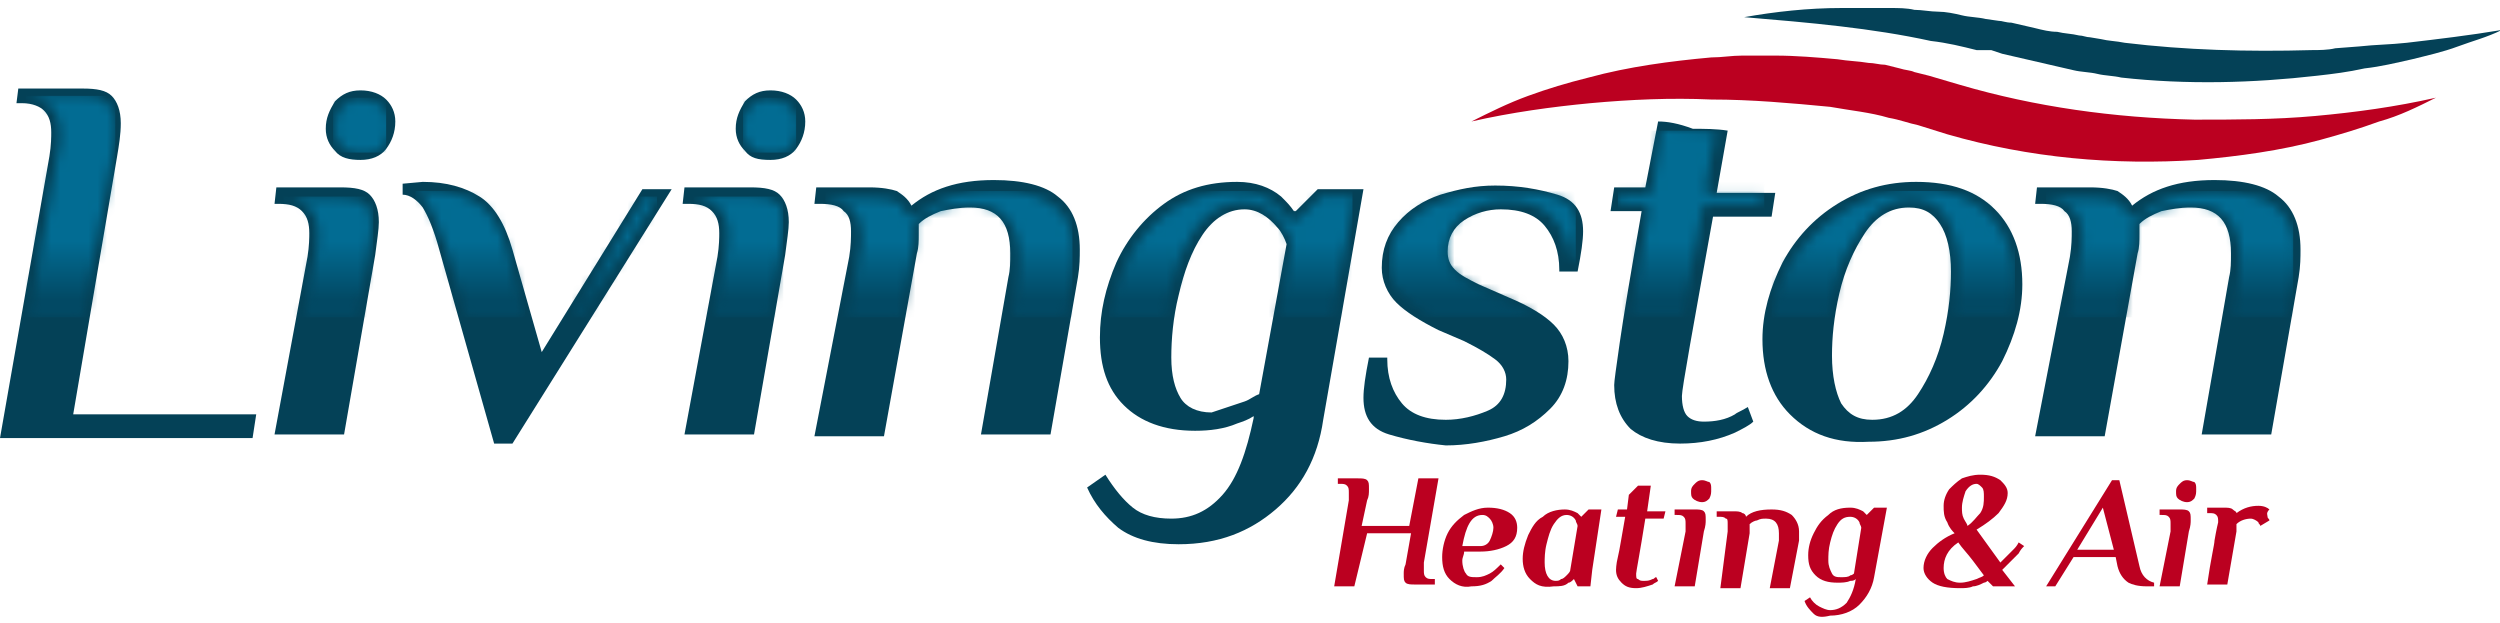 <svg xmlns="http://www.w3.org/2000/svg" width="269" height="67" viewBox="0 0 269 67" fill="none"><g clip-path="url(#clip0_1_1017)"><path d="M145.134 53.835C145.134 53.441 145.134 53.244 145.134 53.047C145.134 52.653 145.134 52.456 144.937 52.259C144.74 52.062 144.543 52.062 144.149 52.062H143.952V51.472H146.118C146.512 51.472 146.906 51.472 147.103 51.669C147.3 51.866 147.3 52.062 147.3 52.653C147.3 53.047 147.3 53.441 147.103 53.835L146.512 56.592H151.632L152.617 51.472H154.783L153.208 60.53C153.208 60.727 153.208 60.924 153.208 61.318C153.208 61.712 153.208 61.909 153.405 62.106C153.602 62.303 153.798 62.303 154.192 62.303H154.389V62.893H152.223C151.829 62.893 151.435 62.893 151.238 62.697C151.042 62.5 151.042 62.303 151.042 61.712C151.042 61.515 151.042 61.121 151.238 60.727L151.829 57.38H147.103L145.725 63.09H143.558L145.134 53.835Z" fill="#BB0020"></path><path d="M155.965 62.303C155.374 61.712 155.177 60.924 155.177 59.94C155.177 59.152 155.374 58.167 155.768 57.38C156.162 56.592 156.753 56.001 157.54 55.41C158.328 55.016 159.116 54.623 160.1 54.623C161.085 54.623 161.873 54.819 162.463 55.213C163.054 55.607 163.251 56.198 163.251 56.789C163.251 57.773 162.857 58.364 162.07 58.758C161.282 59.152 160.297 59.349 159.313 59.349H157.54C157.54 59.743 157.343 59.94 157.343 60.333C157.343 60.924 157.54 61.515 157.737 61.712C157.934 62.106 158.328 62.106 158.919 62.106C159.51 62.106 159.903 61.909 160.297 61.712C160.691 61.515 161.085 61.121 161.479 60.727L161.873 61.121C161.479 61.712 160.888 62.106 160.494 62.499C159.903 62.893 159.313 63.09 158.328 63.09C157.343 63.287 156.556 62.893 155.965 62.303ZM159.313 58.758C159.707 58.758 160.1 58.561 160.297 58.167C160.494 57.773 160.691 57.182 160.691 56.789C160.691 56.395 160.494 56.001 160.297 55.804C160.1 55.607 159.903 55.41 159.51 55.41C158.328 55.41 157.737 56.592 157.343 58.758H159.313Z" fill="#BB0020"></path><path d="M164.63 62.303C164.039 61.712 163.842 60.924 163.842 60.136C163.842 59.349 164.039 58.561 164.433 57.576C164.826 56.789 165.22 56.001 166.008 55.607C166.599 55.016 167.583 54.819 168.371 54.819C168.962 54.819 169.356 55.016 169.75 55.213C169.946 55.41 170.143 55.607 170.143 55.607L170.931 54.819H172.31L171.325 61.318L171.128 63.09H169.75L169.356 62.303C169.159 62.499 168.962 62.697 168.765 62.697C168.371 63.09 167.78 63.09 167.19 63.09C165.811 63.287 165.22 62.893 164.63 62.303ZM167.977 62.303C168.174 62.303 168.371 62.106 168.568 61.909C168.765 61.712 168.962 61.515 168.962 61.318L169.75 56.592C169.75 56.395 169.553 56.198 169.553 56.001C169.356 55.607 168.962 55.41 168.568 55.41C167.977 55.41 167.583 55.804 167.19 56.395C166.796 56.986 166.599 57.773 166.402 58.561C166.205 59.349 166.205 60.136 166.205 60.53C166.205 61.712 166.599 62.499 167.386 62.499C167.583 62.499 167.78 62.499 167.977 62.303Z" fill="#BB0020"></path><path d="M174.476 62.697C174.082 62.303 173.885 61.909 173.885 61.318C173.885 61.318 173.885 60.727 174.082 59.94C174.279 59.152 174.476 57.773 174.87 55.607H173.885L174.082 54.819H175.067L175.264 53.244L176.248 52.26H177.627L177.233 55.016H179.202L179.005 55.804H177.036C176.445 59.546 176.051 61.515 176.051 61.712C176.051 62.106 176.051 62.303 176.248 62.303C176.445 62.5 176.642 62.5 176.839 62.5C177.233 62.5 177.43 62.5 177.824 62.303C178.021 62.303 178.021 62.106 178.217 62.106L178.414 62.5C178.217 62.697 178.021 62.697 177.824 62.893C177.233 63.09 176.642 63.287 176.051 63.287C175.264 63.287 174.87 63.09 174.476 62.697Z" fill="#BB0020"></path><path d="M181.368 57.183C181.368 56.789 181.368 56.592 181.368 56.395C181.368 56.001 181.368 55.804 181.171 55.607C180.974 55.41 180.777 55.41 180.384 55.41H180.187V54.819H182.353C182.747 54.819 183.141 54.819 183.337 55.016C183.534 55.213 183.534 55.41 183.534 56.001C183.534 56.198 183.534 56.592 183.337 57.183L182.353 63.09H180.187L181.368 57.183ZM182.156 53.638C181.959 53.441 181.959 53.244 181.959 52.85C181.959 52.456 182.156 52.259 182.353 52.062C182.55 51.866 182.747 51.669 183.141 51.669C183.534 51.669 183.731 51.866 183.928 51.866C184.125 52.062 184.125 52.259 184.125 52.653C184.125 53.047 184.125 53.244 183.928 53.638C183.731 53.835 183.534 54.032 183.141 54.032C182.747 54.032 182.353 53.835 182.156 53.638Z" fill="#BB0020"></path><path d="M185.898 57.183C185.898 56.789 185.898 56.592 185.898 56.395C185.898 56.001 185.898 55.804 185.701 55.804C185.504 55.607 185.307 55.607 184.913 55.607H184.716V55.016H186.488C186.882 55.016 187.276 55.016 187.473 55.213C187.67 55.213 187.867 55.41 187.867 55.607C188.458 55.016 189.442 54.819 190.624 54.819C191.608 54.819 192.199 55.016 192.79 55.41C193.184 55.804 193.578 56.395 193.578 57.183C193.578 57.38 193.578 57.773 193.578 58.167L192.593 63.287H190.427L191.412 58.167C191.412 57.97 191.412 57.576 191.412 57.38C191.412 56.395 191.018 55.804 190.033 55.804C189.639 55.804 189.442 55.804 189.048 56.001C188.851 56.001 188.458 56.198 188.261 56.395C188.261 56.395 188.261 56.592 188.261 56.789C188.261 56.986 188.261 57.183 188.261 57.38L187.276 63.287H185.11L185.898 57.183Z" fill="#BB0020"></path><path d="M195.153 66.044C194.759 65.65 194.366 65.257 194.169 64.666L194.759 64.272C194.956 64.666 195.35 65.059 195.744 65.257C196.138 65.453 196.532 65.65 196.926 65.65C197.516 65.65 198.107 65.453 198.698 64.863C199.092 64.272 199.486 63.484 199.682 62.303C199.486 62.499 199.289 62.499 199.092 62.499C198.698 62.696 198.107 62.696 197.713 62.696C196.729 62.696 195.941 62.499 195.35 61.909C194.759 61.318 194.562 60.727 194.562 59.743C194.562 58.955 194.759 58.167 195.153 57.38C195.547 56.592 195.941 56.001 196.729 55.41C197.319 54.819 198.107 54.623 199.092 54.623C199.682 54.623 200.076 54.819 200.47 55.016C200.667 55.213 200.864 55.41 200.864 55.41L201.652 54.623H203.03L201.652 62.106C201.455 63.287 200.864 64.272 200.076 65.059C199.289 65.847 198.107 66.241 196.926 66.241C196.138 66.438 195.547 66.438 195.153 66.044ZM199.092 61.909C199.289 61.909 199.486 61.712 199.486 61.712L200.273 56.789C200.273 56.592 200.076 56.395 200.076 56.198C199.879 55.804 199.486 55.607 199.092 55.607C198.501 55.607 198.107 55.804 197.713 56.395C197.319 56.986 197.122 57.576 196.926 58.364C196.729 59.152 196.729 59.743 196.729 60.333C196.729 60.924 196.926 61.318 197.122 61.712C197.319 62.106 197.713 62.106 198.107 62.106C198.501 62.106 198.895 62.106 199.092 61.909Z" fill="#BB0020"></path><path d="M215.437 61.318L216.815 63.09H214.452L213.861 62.499C213.861 62.499 213.664 62.697 213.467 62.697C213.073 62.893 212.68 63.09 212.286 63.09C211.892 63.287 211.301 63.287 210.907 63.287C209.529 63.287 208.544 63.09 207.953 62.697C207.363 62.303 206.969 61.712 206.969 61.121C206.969 60.333 207.363 59.546 207.953 58.955C208.544 58.364 209.332 57.773 210.316 57.38C210.12 57.183 209.726 56.789 209.529 56.198C209.135 55.607 209.135 55.016 209.135 54.426C209.135 53.835 209.332 53.244 209.726 52.653C210.12 52.259 210.513 51.866 211.104 51.472C211.695 51.275 212.286 51.078 213.073 51.078C214.058 51.078 214.649 51.275 215.24 51.669C215.633 52.062 216.027 52.456 216.027 53.047C216.027 53.835 215.633 54.426 215.043 55.213C214.452 55.804 213.664 56.395 212.68 56.986L215.24 60.53C215.633 60.136 216.027 59.743 216.618 59.152C216.815 58.955 217.012 58.758 217.209 58.364L217.8 58.758C217.603 58.955 217.406 59.152 217.209 59.546C216.421 60.333 215.83 60.924 215.437 61.318ZM213.467 61.909L212.286 60.333C211.695 59.546 211.104 58.955 210.71 58.364C209.529 59.152 209.135 60.136 209.135 61.121C209.135 61.712 209.332 62.106 209.529 62.303C209.923 62.5 210.316 62.697 210.907 62.697C211.498 62.697 212.089 62.5 212.68 62.303C213.073 62.106 213.27 62.106 213.467 61.909ZM211.498 52.85C211.301 53.441 211.104 54.032 211.104 54.623C211.104 55.016 211.104 55.41 211.301 55.804C211.498 56.198 211.695 56.395 211.695 56.592C212.286 56.198 212.68 55.607 213.073 55.213C213.467 54.623 213.467 54.032 213.467 53.441C213.467 53.047 213.467 52.653 213.27 52.456C213.073 52.259 212.877 52.062 212.68 52.062C212.286 52.062 211.892 52.259 211.498 52.85Z" fill="#BB0020"></path><path d="M229.024 62.697C228.433 62.303 228.04 61.712 227.843 60.924L227.646 59.94H223.116L221.147 63.09H220.163L227.252 51.669H228.04L230.206 60.924C230.403 61.909 230.993 62.499 231.781 62.697V63.09C231.584 63.09 231.387 63.09 230.993 63.09C230.009 63.09 229.418 62.893 229.024 62.697ZM223.51 59.152H227.449L226.267 54.623L223.51 59.152Z" fill="#BB0020"></path><path d="M233.553 57.183C233.553 56.789 233.553 56.592 233.553 56.395C233.553 56.001 233.553 55.804 233.356 55.607C233.16 55.41 232.963 55.41 232.569 55.41H232.372V54.819H234.538C234.932 54.819 235.326 54.819 235.523 55.016C235.72 55.213 235.72 55.41 235.72 56.001C235.72 56.198 235.72 56.592 235.523 57.183L234.538 63.09H232.372L233.553 57.183ZM234.341 53.638C234.144 53.441 234.144 53.244 234.144 52.85C234.144 52.456 234.341 52.259 234.538 52.062C234.735 51.866 234.932 51.669 235.326 51.669C235.72 51.669 235.916 51.866 236.113 51.866C236.31 52.062 236.31 52.259 236.31 52.653C236.31 53.047 236.31 53.244 236.113 53.638C235.916 53.835 235.72 54.032 235.326 54.032C234.932 54.032 234.538 53.835 234.341 53.638Z" fill="#BB0020"></path><path d="M243.991 55.607C243.991 55.804 244.188 55.804 244.188 56.001L243.203 56.592C243.203 56.395 243.006 56.395 243.006 56.198C242.809 56.001 242.415 55.804 242.218 55.804C241.628 55.804 241.037 56.001 240.643 56.395V56.592V56.789C240.643 56.986 240.643 56.986 240.643 57.183L239.658 62.893H237.492C237.886 60.136 238.28 58.561 238.28 58.167C238.477 56.986 238.674 56.198 238.674 56.198C238.674 55.804 238.674 55.607 238.477 55.41C238.28 55.213 238.083 55.213 237.689 55.213H237.492V54.623H239.265C239.658 54.623 240.052 54.623 240.249 54.819C240.446 55.016 240.643 55.016 240.643 55.213C241.431 54.623 242.218 54.426 243.006 54.426C243.597 54.426 243.991 54.623 244.188 54.819C243.794 55.213 243.991 55.41 243.991 55.607Z" fill="#BB0020"></path><path d="M158.328 13.071C160.297 12.087 162.266 11.102 164.432 10.314C166.598 9.527 168.568 8.936 170.931 8.345C175.263 7.164 179.792 6.573 184.125 6.179C185.306 6.179 186.291 5.982 187.473 5.982C188.063 5.982 188.654 5.982 189.245 5.982C189.836 5.982 190.426 5.982 191.017 5.982C193.183 5.982 195.547 6.179 197.713 6.376C198.894 6.573 199.879 6.573 201.06 6.77C201.651 6.77 202.242 6.967 202.833 6.967L204.408 7.36C204.999 7.557 205.59 7.557 205.984 7.754L207.559 8.148L210.907 9.133C218.981 11.496 227.448 12.678 236.113 12.874C240.446 12.874 244.778 12.874 249.11 12.48C253.443 12.087 257.775 11.496 262.107 10.511C260.138 11.496 258.169 12.48 256.003 13.071C253.836 13.859 251.867 14.45 249.701 15.041C245.369 16.222 240.839 16.813 236.507 17.207C227.448 17.797 218.39 17.01 209.528 14.45L206.377 13.465C205.393 13.268 204.408 12.874 203.227 12.678C201.257 12.087 199.091 11.89 196.925 11.496C192.79 11.102 188.457 10.708 184.125 10.708C179.792 10.511 175.46 10.708 171.128 11.102C166.992 11.496 162.66 12.087 158.328 13.071Z" fill="#BB0020"></path><path d="M5.317 16.813C5.514 15.631 5.514 14.647 5.514 14.253C5.514 13.268 5.317 12.48 4.726 11.89C4.332 11.496 3.545 11.102 2.363 11.102H1.772L1.969 9.527H8.862C10.437 9.527 11.422 9.724 12.012 10.314C12.603 10.905 12.997 11.89 12.997 13.268C12.997 14.45 12.8 15.631 12.603 16.813L7.877 44.579H27.57L27.176 47.139H0L5.317 16.813Z" fill="#044157"></path><path d="M33.084 27.644C33.28 26.462 33.28 25.478 33.28 25.084C33.28 24.099 33.084 23.311 32.493 22.721C31.902 22.13 31.114 21.933 29.933 21.933H29.539L29.736 20.161H36.628C38.203 20.161 39.188 20.358 39.779 20.948C40.37 21.539 40.764 22.524 40.764 23.902C40.764 24.69 40.567 25.871 40.37 27.447L37.022 46.745H29.539L33.084 27.644ZM36.037 16.222C35.447 15.631 35.053 14.844 35.053 13.859C35.053 12.678 35.447 11.89 36.037 10.905C36.825 10.117 37.613 9.724 38.794 9.724C39.976 9.724 40.961 10.117 41.551 10.708C42.142 11.299 42.536 12.087 42.536 13.071C42.536 14.253 42.142 15.238 41.551 16.025C40.961 16.813 39.976 17.207 38.794 17.207C37.613 17.207 36.628 17.01 36.037 16.222Z" fill="#044157"></path><path d="M47.262 26.856C46.671 24.69 46.08 23.311 45.49 22.327C44.899 21.539 44.111 20.948 43.324 20.948V19.767L45.49 19.57C48.05 19.57 50.019 20.161 51.594 21.145C53.17 22.13 54.351 24.099 55.139 26.856L58.29 37.884L69.121 20.358H72.272L55.139 47.73H53.17L47.262 26.856Z" fill="#044157"></path><path d="M77.195 27.644C77.392 26.462 77.392 25.478 77.392 25.084C77.392 24.099 77.195 23.311 76.604 22.721C76.013 22.13 75.225 21.933 74.044 21.933H73.453L73.65 20.161H80.739C82.315 20.161 83.299 20.358 83.89 20.948C84.481 21.539 84.875 22.524 84.875 23.902C84.875 24.69 84.678 25.871 84.481 27.447L81.133 46.745H73.65L77.195 27.644ZM80.149 16.222C79.558 15.631 79.164 14.844 79.164 13.859C79.164 12.678 79.558 11.89 80.149 10.905C80.936 10.117 81.724 9.724 82.906 9.724C84.087 9.724 85.072 10.117 85.662 10.708C86.253 11.299 86.647 12.087 86.647 13.071C86.647 14.253 86.253 15.238 85.662 16.025C85.072 16.813 84.087 17.207 82.906 17.207C81.527 17.207 80.739 17.01 80.149 16.222Z" fill="#044157"></path><path d="M91.373 27.644C91.57 26.462 91.57 25.478 91.57 24.887C91.57 23.902 91.373 23.114 90.783 22.721C90.389 22.13 89.404 21.933 88.223 21.933H87.632L87.829 20.161H93.54C94.918 20.161 95.903 20.358 96.493 20.554C97.084 20.948 97.675 21.342 98.069 22.13C100.235 20.358 102.992 19.373 106.931 19.373C110.081 19.373 112.444 19.964 113.823 21.145C115.398 22.327 116.186 24.296 116.186 26.856C116.186 27.644 116.186 28.628 115.989 29.81L113.035 46.745H105.552L108.506 29.81C108.703 29.022 108.703 28.235 108.703 27.25C108.703 23.902 107.324 22.327 104.37 22.327C103.189 22.327 102.204 22.524 101.22 22.721C100.235 23.114 99.447 23.508 98.857 24.099C98.857 24.296 98.857 24.69 98.857 25.281C98.857 25.871 98.857 26.659 98.66 27.25L95.115 46.942H87.632L91.373 27.644Z" fill="#044157"></path><path d="M120.321 56.789C118.943 55.607 117.761 54.229 116.973 52.456L118.943 51.078C119.927 52.653 120.912 53.835 121.897 54.623C122.881 55.41 124.26 55.804 126.032 55.804C128.198 55.804 129.97 55.016 131.546 53.244C133.121 51.472 134.106 48.715 134.894 44.973V44.776C134.303 45.17 133.712 45.367 133.121 45.564C131.743 46.155 130.167 46.352 128.592 46.352C125.244 46.352 122.684 45.367 120.912 43.595C119.14 41.822 118.352 39.459 118.352 36.309C118.352 33.551 118.943 30.991 120.124 28.235C121.306 25.674 123.078 23.508 125.244 21.933C127.41 20.358 129.97 19.57 133.121 19.57C135.091 19.57 136.666 20.161 137.847 21.145C138.438 21.736 138.832 22.13 139.226 22.721H139.423L141.786 20.358H146.709L142.377 45.17C141.786 49.306 140.014 52.456 137.257 54.819C134.5 57.183 131.152 58.561 126.82 58.561C124.063 58.561 121.897 57.97 120.321 56.789ZM133.909 43.201C134.5 43.004 134.894 42.61 135.484 42.413L138.438 26.265C138.241 25.674 137.847 24.887 137.454 24.493C136.469 23.311 135.287 22.524 133.909 22.524C132.137 22.524 130.561 23.508 129.38 25.281C128.198 27.053 127.41 29.219 126.82 31.779C126.229 34.142 126.032 36.505 126.032 38.475C126.032 40.444 126.426 41.822 127.017 42.807C127.607 43.792 128.789 44.382 130.364 44.382C131.546 43.989 132.727 43.595 133.909 43.201Z" fill="#044157"></path><path d="M149.466 46.746C147.497 46.155 146.709 44.776 146.709 42.807C146.709 41.822 146.906 40.444 147.3 38.475H149.27V38.672C149.27 40.641 149.86 42.216 150.845 43.398C151.83 44.579 153.405 45.17 155.571 45.17C157.147 45.17 158.722 44.776 160.1 44.185C161.479 43.595 162.07 42.413 162.07 40.838C162.07 40.05 161.676 39.262 160.888 38.672C160.1 38.081 159.116 37.49 157.54 36.702L154.783 35.521C152.814 34.536 151.239 33.552 150.254 32.567C149.27 31.582 148.679 30.204 148.679 28.825C148.679 26.856 149.27 25.281 150.451 23.902C151.633 22.524 153.208 21.539 154.98 20.948C156.95 20.358 158.722 19.964 160.888 19.964C163.448 19.964 165.614 20.358 167.584 20.948C169.553 21.539 170.341 22.918 170.341 24.887C170.341 25.872 170.144 27.25 169.75 29.219H167.78V29.022C167.78 27.053 167.19 25.478 166.205 24.296C165.22 23.114 163.645 22.524 161.479 22.524C160.1 22.524 158.722 22.918 157.54 23.705C156.359 24.493 155.768 25.675 155.768 27.053C155.768 27.841 155.965 28.431 156.556 29.022C157.147 29.613 157.934 30.007 159.116 30.598L162.267 31.976C164.63 32.961 166.205 33.945 167.19 34.93C168.174 35.915 168.765 37.293 168.765 38.868C168.765 40.838 168.174 42.61 166.796 43.989C165.417 45.367 163.842 46.352 161.873 46.943C159.903 47.533 157.737 47.927 155.571 47.927C153.602 47.73 151.436 47.336 149.466 46.746Z" fill="#044157"></path><path d="M192.593 44.579C190.624 42.61 189.639 39.853 189.639 36.505C189.639 33.748 190.427 30.991 191.805 28.235C193.184 25.674 195.153 23.508 197.713 21.933C200.273 20.358 203.03 19.57 206.181 19.57C209.922 19.57 212.679 20.555 214.649 22.524C216.618 24.493 217.603 27.25 217.603 30.598C217.603 33.355 216.815 36.111 215.436 38.868C214.058 41.428 212.089 43.595 209.529 45.17C206.969 46.745 204.212 47.533 201.061 47.533C197.516 47.73 194.759 46.745 192.593 44.579ZM206.378 42.413C207.559 40.641 208.544 38.475 209.135 35.915C209.726 33.355 209.922 31.188 209.922 29.219C209.922 27.053 209.529 25.281 208.741 24.099C207.953 22.918 206.969 22.327 205.393 22.327C203.424 22.327 201.849 23.311 200.667 25.084C199.485 26.856 198.501 29.022 197.91 31.582C197.319 34.142 197.122 36.309 197.122 38.278C197.122 40.444 197.516 42.216 198.107 43.398C198.895 44.579 199.879 45.17 201.455 45.17C203.621 45.17 205.196 44.185 206.378 42.413Z" fill="#044157"></path><path d="M222.722 27.644C222.919 26.462 222.919 25.478 222.919 24.887C222.919 23.902 222.722 23.114 222.132 22.721C221.738 22.13 220.753 21.933 219.572 21.933H218.981L219.178 20.161H224.889C226.267 20.161 227.252 20.358 227.842 20.554C228.433 20.948 229.024 21.342 229.418 22.13C231.584 20.358 234.341 19.373 238.28 19.373C241.43 19.373 243.793 19.964 245.172 21.145C246.747 22.327 247.535 24.296 247.535 26.856C247.535 27.644 247.535 28.628 247.338 29.81L244.384 46.745H236.901L239.855 29.81C240.052 29.022 240.052 28.235 240.052 27.25C240.052 23.902 238.673 22.327 235.719 22.327C234.538 22.327 233.553 22.524 232.569 22.721C231.584 23.114 230.796 23.508 230.206 24.099C230.206 24.296 230.206 24.69 230.206 25.281C230.206 25.871 230.206 26.659 230.009 27.25L226.464 46.942H218.981L222.722 27.644Z" fill="#044157"></path><path d="M178.414 13.071L177.036 20.161H173.688L173.294 22.721H176.642C175.46 29.416 174.673 34.142 174.279 36.899C173.885 39.656 173.688 41.035 173.688 41.429C173.688 43.398 174.279 44.973 175.46 46.155C176.642 47.139 178.414 47.73 180.777 47.73C182.944 47.73 184.913 47.336 186.685 46.549C187.473 46.155 188.261 45.761 188.654 45.367L188.064 43.792C187.473 44.185 186.882 44.382 186.685 44.579C185.701 45.17 184.519 45.367 183.337 45.367C182.55 45.367 181.959 45.17 181.565 44.776C181.171 44.382 180.974 43.595 180.974 42.61C180.974 41.822 182.156 35.324 184.322 23.311H190.624L191.018 20.751H184.716L185.898 14.056C184.716 13.859 183.338 13.859 182.156 13.859C180.581 13.268 179.399 13.071 178.414 13.071Z" fill="#044157"></path><mask id="mask0_1_1017" style="mask-type:luminance" maskUnits="userSpaceOnUse" x="2" y="10" width="11" height="25"><path d="M2.757 10.314C3.938 10.511 4.923 10.708 5.514 11.496C6.105 12.087 6.498 13.071 6.498 14.45C6.498 15.04 6.498 15.828 6.105 17.207L3.151 34.339H8.862L12.012 17.01C12.209 15.828 12.406 14.647 12.406 13.662C12.406 12.48 12.209 11.693 11.618 11.299C11.028 10.511 10.24 10.314 8.862 10.314H2.757Z" fill="white"></path></mask><g mask="url(#mask0_1_1017)"><path d="M12.406 10.314H2.757V34.142H12.406V10.314Z" fill="url(#paint0_linear_1_1017)"></path></g><mask id="mask1_1_1017" style="mask-type:luminance" maskUnits="userSpaceOnUse" x="30" y="21" width="10" height="14"><path d="M30.523 21.145C31.705 21.342 32.69 21.736 33.28 22.327C33.871 22.918 34.265 23.902 34.265 25.281C34.265 25.871 34.265 26.659 33.871 28.038L32.69 34.339H38.401L39.582 27.841C39.779 26.265 39.976 25.084 39.976 24.296C39.976 23.114 39.779 22.327 39.188 21.933C38.794 21.539 37.81 21.342 36.431 21.342H30.523V21.145Z" fill="white"></path></mask><g mask="url(#mask1_1_1017)"><path d="M40.173 21.145H30.523V34.142H40.173V21.145Z" fill="url(#paint1_linear_1_1017)"></path></g><mask id="mask2_1_1017" style="mask-type:luminance" maskUnits="userSpaceOnUse" x="36" y="10" width="6" height="7"><path d="M36.825 11.496C36.234 12.087 36.037 12.874 36.037 13.859C36.037 14.647 36.234 15.238 36.825 15.828C37.218 16.222 38.006 16.616 38.991 16.616C39.975 16.616 40.763 16.419 41.157 15.828C41.748 15.238 41.945 14.45 41.945 13.465C41.945 12.677 41.748 12.087 41.157 11.496C40.763 11.102 39.975 10.708 38.991 10.708C38.006 10.511 37.415 10.905 36.825 11.496Z" fill="white"></path></mask><g mask="url(#mask2_1_1017)"><path d="M41.551 10.511H35.84V16.419H41.551V10.511Z" fill="url(#paint2_linear_1_1017)"></path></g><mask id="mask3_1_1017" style="mask-type:luminance" maskUnits="userSpaceOnUse" x="61" y="21" width="10" height="14"><path d="M69.515 21.145L61.441 34.142H62.622L70.696 21.145H69.515Z" fill="white"></path></mask><g mask="url(#mask3_1_1017)"><path d="M70.696 21.145H61.441V34.142H70.696V21.145Z" fill="url(#paint3_linear_1_1017)"></path></g><mask id="mask4_1_1017" style="mask-type:luminance" maskUnits="userSpaceOnUse" x="44" y="20" width="13" height="15"><path d="M44.702 20.555C45.293 20.751 45.687 21.342 46.08 21.933C46.671 22.918 47.262 24.493 48.05 26.659L50.216 34.142H56.517L54.548 27.053C53.761 24.493 52.776 22.721 51.397 21.933C50.019 20.948 48.05 20.555 45.687 20.555H44.702Z" fill="white"></path></mask><g mask="url(#mask4_1_1017)"><path d="M56.517 20.555H44.702V34.142H56.517V20.555Z" fill="url(#paint4_linear_1_1017)"></path></g><mask id="mask5_1_1017" style="mask-type:luminance" maskUnits="userSpaceOnUse" x="74" y="21" width="11" height="14"><path d="M74.635 21.145C75.816 21.342 76.801 21.736 77.391 22.327C77.982 22.918 78.376 23.902 78.376 25.281C78.376 25.871 78.376 26.659 77.982 28.038L76.801 34.142H82.709L83.89 27.644C84.087 26.068 84.284 24.887 84.284 24.099C84.284 22.918 84.087 22.13 83.496 21.736C83.102 21.342 82.118 21.145 80.739 21.145H74.635Z" fill="white"></path></mask><g mask="url(#mask5_1_1017)"><path d="M84.284 21.145H74.635V34.142H84.284V21.145Z" fill="url(#paint5_linear_1_1017)"></path></g><mask id="mask6_1_1017" style="mask-type:luminance" maskUnits="userSpaceOnUse" x="79" y="10" width="7" height="7"><path d="M80.739 11.496C80.148 12.087 79.951 12.874 79.951 13.859C79.951 14.647 80.148 15.238 80.739 15.828C81.133 16.222 81.921 16.616 82.905 16.616C83.89 16.616 84.678 16.419 85.072 15.828C85.662 15.238 85.859 14.45 85.859 13.465C85.859 12.677 85.662 12.087 85.072 11.496C84.678 11.102 83.89 10.708 82.905 10.708C82.118 10.511 81.33 10.905 80.739 11.496Z" fill="white"></path></mask><g mask="url(#mask6_1_1017)"><path d="M85.662 10.511H79.951V16.419H85.662V10.511Z" fill="url(#paint6_linear_1_1017)"></path></g><mask id="mask7_1_1017" style="mask-type:luminance" maskUnits="userSpaceOnUse" x="89" y="20" width="27" height="15"><path d="M98.856 23.114C98.66 23.311 98.463 23.311 98.266 23.311H98.069C97.872 23.311 97.675 23.114 97.478 22.918C97.281 22.327 96.887 21.933 96.493 21.736C95.903 21.539 95.115 21.342 93.933 21.342H89.01V21.539C90.192 21.539 91.176 21.933 91.767 22.524C92.358 23.114 92.752 24.099 92.752 25.281C92.752 25.872 92.752 26.856 92.358 28.038L91.176 34.339H96.887L98.069 27.447C98.266 26.856 98.266 26.265 98.266 25.674C98.266 25.281 98.266 24.887 98.266 24.69C98.266 24.493 98.266 24.099 98.463 23.902C99.053 23.311 100.038 22.721 101.023 22.524C102.007 22.13 103.189 21.933 104.567 21.933C106.537 21.933 109.687 22.721 109.687 27.644C109.687 28.628 109.687 29.613 109.49 30.401L108.9 34.142H114.611L115.398 30.204C115.595 29.022 115.595 28.038 115.595 27.447C115.595 25.084 115.004 23.508 113.626 22.327C112.247 21.145 110.081 20.555 107.127 20.555C103.583 20.555 100.826 21.342 98.856 23.114Z" fill="white"></path></mask><g mask="url(#mask7_1_1017)"><path d="M115.398 20.555H88.813V34.142H115.398V20.555Z" fill="url(#paint7_linear_1_1017)"></path></g><mask id="mask8_1_1017" style="mask-type:luminance" maskUnits="userSpaceOnUse" x="119" y="20" width="27" height="15"><path d="M125.638 22.918C123.472 24.493 121.896 26.462 120.912 29.022C120.124 30.795 119.533 32.567 119.336 34.339H125.441C125.638 33.355 125.638 32.567 125.835 31.582C126.426 29.022 127.213 26.856 128.395 24.887C129.773 22.918 131.546 21.736 133.712 21.736C135.287 21.736 136.863 22.524 137.847 23.902C138.241 24.493 138.635 25.281 139.029 25.872C139.029 26.068 139.029 26.068 139.029 26.265L137.65 34.142H143.361L145.724 21.145H142.18L139.817 23.508C139.62 23.705 139.423 23.705 139.226 23.705H139.029C138.832 23.705 138.438 23.508 138.241 23.311C138.044 22.918 137.65 22.327 137.06 21.933C136.075 20.948 134.697 20.555 132.924 20.555C130.167 20.555 127.804 21.342 125.638 22.918Z" fill="white"></path></mask><g mask="url(#mask8_1_1017)"><path d="M145.528 20.555H119.336V34.142H145.528V20.555Z" fill="url(#paint8_linear_1_1017)"></path></g><mask id="mask9_1_1017" style="mask-type:luminance" maskUnits="userSpaceOnUse" x="149" y="20" width="21" height="15"><path d="M155.374 21.539C153.601 22.13 152.223 23.114 151.041 24.296C150.057 25.478 149.466 26.856 149.466 28.628C149.466 29.81 149.86 30.991 150.845 31.779C151.632 32.567 152.617 33.355 154.192 34.142H165.417C164.629 33.551 163.645 33.158 162.463 32.567L159.312 31.188C158.131 30.598 157.146 30.007 156.555 29.416C155.768 28.628 155.571 27.841 155.571 26.856C155.571 25.084 156.358 23.705 157.54 22.918C158.722 22.13 160.297 21.539 161.872 21.539C164.235 21.539 166.008 22.13 167.189 23.508C168.174 24.69 168.765 26.265 168.962 28.038H169.356C169.552 26.462 169.749 25.281 169.749 24.493C169.749 22.918 168.962 21.736 167.583 21.342C165.811 20.751 163.645 20.555 161.282 20.555C159.115 20.555 157.146 20.948 155.374 21.539Z" fill="white"></path></mask><g mask="url(#mask9_1_1017)"><path d="M169.552 20.555H149.466V34.142H169.552V20.555Z" fill="url(#paint9_linear_1_1017)"></path></g><mask id="mask10_1_1017" style="mask-type:luminance" maskUnits="userSpaceOnUse" x="190" y="20" width="27" height="15"><path d="M198.106 22.918C195.743 24.493 193.774 26.462 192.396 28.825C191.411 30.598 190.82 32.37 190.623 34.142H196.728C196.925 33.158 197.122 32.173 197.319 31.188C197.91 28.628 198.894 26.265 200.273 24.493C201.651 22.524 203.423 21.342 205.59 21.342C207.362 21.342 208.74 22.13 209.528 23.508C210.316 24.887 210.71 26.659 210.71 29.022C210.71 30.401 210.513 32.173 210.316 33.945H216.421C216.617 32.764 216.814 31.779 216.814 30.598C216.814 27.447 215.83 25.084 214.057 23.114C212.285 21.342 209.528 20.358 206.18 20.358C203.227 20.555 200.47 21.342 198.106 22.918Z" fill="white"></path></mask><g mask="url(#mask10_1_1017)"><path d="M216.814 20.555H190.623V34.142H216.814V20.555Z" fill="url(#paint10_linear_1_1017)"></path></g><mask id="mask11_1_1017" style="mask-type:luminance" maskUnits="userSpaceOnUse" x="220" y="20" width="27" height="15"><path d="M230.206 23.114C230.009 23.311 229.812 23.311 229.615 23.311H229.418C229.221 23.311 229.024 23.114 228.827 22.918C228.63 22.327 228.236 21.933 227.842 21.736C227.252 21.539 226.464 21.342 225.282 21.342H220.359V21.539C221.541 21.539 222.525 21.933 223.116 22.524C223.707 23.114 224.101 24.099 224.101 25.281C224.101 25.871 224.101 26.856 223.707 28.038L222.525 34.339H228.236L229.418 27.447C229.615 26.856 229.615 26.265 229.615 25.674C229.615 25.281 229.615 24.887 229.615 24.69C229.615 24.493 229.615 24.099 229.812 23.902C230.402 23.311 231.387 22.721 232.372 22.524C233.356 22.13 234.538 21.933 235.916 21.933C237.886 21.933 241.036 22.721 241.036 27.644C241.036 28.628 241.036 29.613 240.839 30.401L240.249 34.142H245.96L246.747 30.204C246.944 29.022 246.944 28.038 246.944 27.447C246.944 25.084 246.353 23.508 244.975 22.327C243.596 21.145 241.43 20.751 238.476 20.751C234.932 20.554 231.978 21.342 230.206 23.114Z" fill="white"></path></mask><g mask="url(#mask11_1_1017)"><path d="M246.747 20.555H220.162V34.142H246.747V20.555Z" fill="url(#paint11_linear_1_1017)"></path></g><mask id="mask12_1_1017" style="mask-type:luminance" maskUnits="userSpaceOnUse" x="174" y="13" width="16" height="21"><path d="M177.823 20.358C177.823 20.751 177.43 20.948 177.036 20.948H174.279L174.082 21.933H176.642C176.839 21.933 177.036 22.13 177.233 22.13C177.43 22.327 177.43 22.524 177.43 22.721C176.642 27.447 176.051 31.188 175.46 33.945H181.171C181.762 30.991 182.353 27.053 183.14 22.524C183.14 22.13 183.534 21.933 183.928 21.933H189.442L189.639 20.948H184.322C184.125 20.948 183.928 20.751 183.731 20.751C183.534 20.554 183.534 20.358 183.534 20.161L184.519 14.253C183.534 14.253 182.55 14.056 181.565 14.056C180.777 14.056 179.793 14.056 178.808 13.859L177.823 20.358Z" fill="white"></path></mask><g mask="url(#mask12_1_1017)"><path d="M189.836 14.056H174.082V34.142H189.836V14.056Z" fill="url(#paint12_linear_1_1017)"></path></g><path d="M187.67 1.847C191.018 1.256 194.562 0.862 198.107 0.862C199.879 0.862 201.652 0.862 203.424 0.862C204.212 0.862 205.196 0.862 205.984 1.059C206.772 1.059 207.756 1.256 208.544 1.256C209.332 1.256 210.316 1.453 211.104 1.65C211.892 1.847 212.876 1.847 213.664 2.043L215.043 2.24C215.436 2.24 215.83 2.437 216.421 2.437L218.981 3.028C219.769 3.225 220.556 3.422 221.344 3.422C222.132 3.619 222.92 3.619 223.707 3.816C224.101 3.816 224.495 4.013 224.889 4.013L226.07 4.21C226.858 4.407 227.646 4.407 228.63 4.604C235.129 5.391 241.824 5.588 248.717 5.391C249.504 5.391 250.489 5.391 251.277 5.194L253.837 4.997C255.609 4.8 257.185 4.8 258.957 4.604C262.305 4.21 265.652 3.816 269.197 3.225C267.622 4.013 266.046 4.407 264.471 4.997C262.895 5.588 261.123 5.982 259.548 6.376C257.775 6.77 256.2 7.164 254.428 7.36C252.655 7.754 251.08 7.951 249.308 8.148C242.415 8.936 235.326 9.133 228.237 8.345C227.449 8.148 226.464 8.148 225.676 7.951C224.889 7.754 223.904 7.754 223.116 7.557C222.329 7.36 221.344 7.164 220.556 6.967C219.769 6.77 218.784 6.573 217.996 6.376L215.436 5.785L214.255 5.391H212.679C211.104 4.997 209.529 4.604 207.756 4.407C201.455 3.028 194.759 2.437 187.67 1.847Z" fill="#044157"></path></g><defs><linearGradient id="paint0_linear_1_1017" x1="7.539" y1="32.295" x2="7.539" y2="25.943" gradientUnits="userSpaceOnUse"><stop stop-color="#024964"></stop><stop offset="1" stop-color="#026C93"></stop></linearGradient><linearGradient id="paint1_linear_1_1017" x1="35.348" y1="32.295" x2="35.348" y2="25.943" gradientUnits="userSpaceOnUse"><stop stop-color="#024964"></stop><stop offset="1" stop-color="#026C93"></stop></linearGradient><linearGradient id="paint2_linear_1_1017" x1="38.81" y1="32.295" x2="38.81" y2="25.943" gradientUnits="userSpaceOnUse"><stop stop-color="#024964"></stop><stop offset="1" stop-color="#026C93"></stop></linearGradient><linearGradient id="paint3_linear_1_1017" x1="66.115" y1="32.295" x2="66.115" y2="25.943" gradientUnits="userSpaceOnUse"><stop stop-color="#024964"></stop><stop offset="1" stop-color="#026C93"></stop></linearGradient><linearGradient id="paint4_linear_1_1017" x1="50.52" y1="32.295" x2="50.52" y2="25.943" gradientUnits="userSpaceOnUse"><stop stop-color="#024964"></stop><stop offset="1" stop-color="#026C93"></stop></linearGradient><linearGradient id="paint5_linear_1_1017" x1="79.403" y1="32.295" x2="79.403" y2="25.943" gradientUnits="userSpaceOnUse"><stop stop-color="#024964"></stop><stop offset="1" stop-color="#026C93"></stop></linearGradient><linearGradient id="paint6_linear_1_1017" x1="82.865" y1="32.295" x2="82.865" y2="25.943" gradientUnits="userSpaceOnUse"><stop stop-color="#024964"></stop><stop offset="1" stop-color="#026C93"></stop></linearGradient><linearGradient id="paint7_linear_1_1017" x1="102.256" y1="32.295" x2="102.256" y2="25.943" gradientUnits="userSpaceOnUse"><stop stop-color="#024964"></stop><stop offset="1" stop-color="#026C93"></stop></linearGradient><linearGradient id="paint8_linear_1_1017" x1="132.511" y1="32.295" x2="132.511" y2="25.943" gradientUnits="userSpaceOnUse"><stop stop-color="#024964"></stop><stop offset="1" stop-color="#026C93"></stop></linearGradient><linearGradient id="paint9_linear_1_1017" x1="159.63" y1="32.295" x2="159.63" y2="25.943" gradientUnits="userSpaceOnUse"><stop stop-color="#024964"></stop><stop offset="1" stop-color="#026C93"></stop></linearGradient><linearGradient id="paint10_linear_1_1017" x1="203.756" y1="32.295" x2="203.756" y2="25.943" gradientUnits="userSpaceOnUse"><stop stop-color="#024964"></stop><stop offset="1" stop-color="#026C93"></stop></linearGradient><linearGradient id="paint11_linear_1_1017" x1="233.56" y1="32.295" x2="233.56" y2="25.943" gradientUnits="userSpaceOnUse"><stop stop-color="#024964"></stop><stop offset="1" stop-color="#026C93"></stop></linearGradient><linearGradient id="paint12_linear_1_1017" x1="181.896" y1="32.295" x2="181.896" y2="25.943" gradientUnits="userSpaceOnUse"><stop stop-color="#024964"></stop><stop offset="1" stop-color="#026C93"></stop></linearGradient><clipPath id="clip0_1_1017"><rect width="269" height="65.576" fill="white" transform="translate(0 0.862)"></rect></clipPath></defs></svg>
